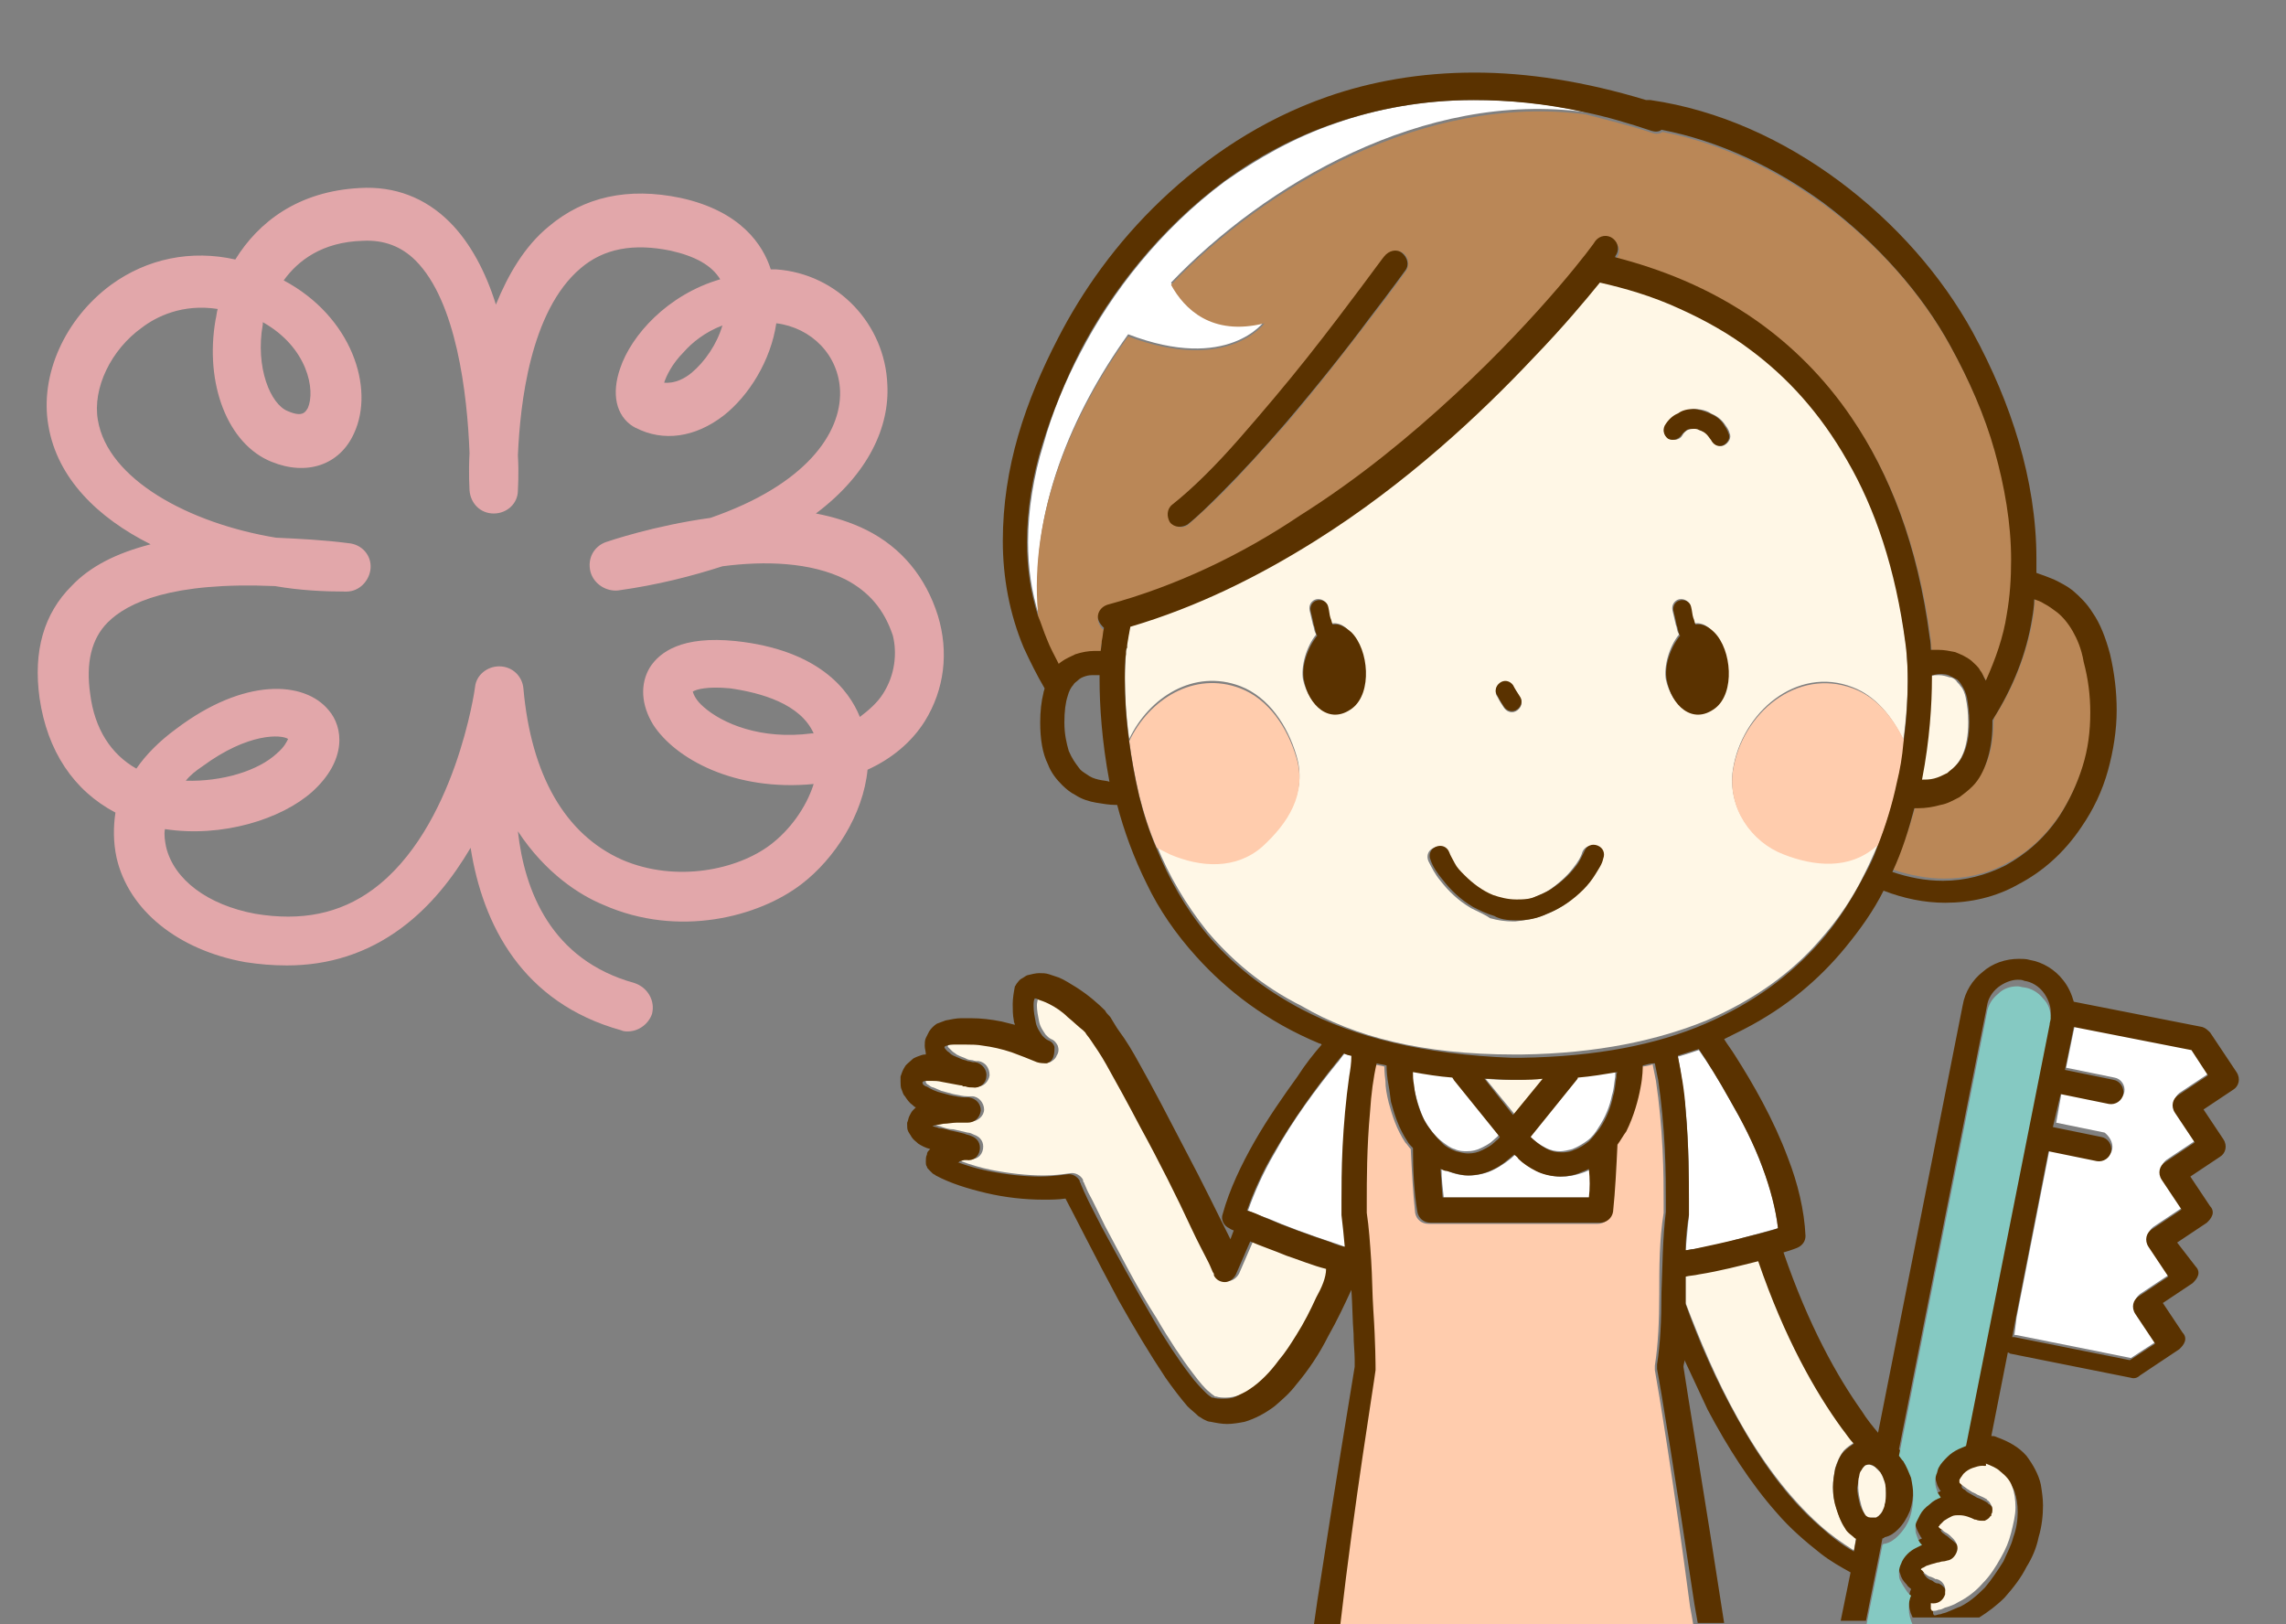<?xml version="1.0" encoding="utf-8"?>
<!-- Generator: Adobe Illustrator 28.3.0, SVG Export Plug-In . SVG Version: 6.00 Build 0)  -->
<svg version="1.2" baseProfile="tiny" id="レイヤー_1"
	 xmlns="http://www.w3.org/2000/svg" xmlns:xlink="http://www.w3.org/1999/xlink" x="0px" y="0px" viewBox="0 0 207.9 147.7"
	 overflow="visible" xml:space="preserve">
<rect x="0" y="0" width="207.9" height="147.7" fill="#808080" stroke="none"/>
<polygon fill="#5A3200" points="80.2,78.3 80.2,78.3 80.2,78.3 "/>
<g>
	<path fill="#E2A7AA" d="M85.3,56c-1.1-3.5-3.3-6.2-6.5-7.8c-1.4-0.7-3-1.2-4.6-1.5c4.8-3.6,6.7-7.9,6.5-11.7
		c-0.2-5.5-4.5-10.1-10.1-10.5c-0.2,0-0.3,0-0.5,0c-0.7-2.2-2.7-5.3-8.2-6.5c-4.8-1-8.8-0.1-12,2.6c-2.2,1.8-3.7,4.4-4.8,7.1
		c-0.9-2.9-2.3-5.6-4.2-7.5c-2.2-2.2-5-3.3-8.2-3.1c-5.6,0.3-9.2,3.1-11.3,6.5c-4-0.9-8-0.1-11.3,2.3c-4.2,3.1-6.5,8.2-5.7,12.8
		c0.8,4.8,4.5,8.4,9.3,10.8c-3.1,0.8-5.5,2-7.2,3.8C4,55.8,3,59.2,3.6,63.5c0.7,4.8,3.1,8.4,6.9,10.4c-0.2,1.3-0.2,2.7,0.1,4.1
		c1.1,4.8,5.6,8.4,11.7,9.5c1.3,0.2,2.5,0.3,3.8,0.3c3.8,0,7.3-1.1,10.4-3.4c2.7-2,4.7-4.6,6.3-7.3c1.1,7,4.7,14.1,13.7,16.6
		c0.2,0.1,0.4,0.1,0.6,0.1c1,0,1.9-0.7,2.2-1.6c0.3-1.2-0.4-2.4-1.6-2.8c-7.6-2.1-10-8.4-10.6-13.8c2.5,3.8,5.6,5.8,7.8,6.7
		c6.8,3,14.1,1.1,18-1.9c3-2.3,5.6-6.3,6-10.4c2.2-1,4-2.5,5.2-4.4C85.9,62.7,86.3,59.3,85.3,56z M23.9,29.5c0-0.1,0-0.1,0-0.2
		c4.1,2.3,4.8,6.2,4.1,7.8c-0.2,0.3-0.4,0.9-1.8,0.3C24.6,36.8,23.2,33.4,23.9,29.5z M80.3,63.1c-0.5,0.8-1.3,1.5-2.1,2.1
		c-1-2.5-3.8-6.1-11.3-6.9c-4.9-0.5-6.9,1-7.8,2.4c-0.9,1.5-0.8,3.4,0.3,5.2c2,3.1,7.4,6.1,14.6,5.4c-0.7,2.2-2.2,4.2-3.9,5.5
		c-3,2.3-8.6,3.5-13.5,1.4c-5.2-2.3-8.3-7.7-9-15.6c-0.1-1.1-1-2-2.2-2c0,0,0,0,0,0c-1.1,0-2.1,0.8-2.2,1.9c0,0.1-1.8,12.9-9.3,18.4
		c-3,2.2-6.5,2.9-10.7,2.2c-4.3-0.8-7.4-3.1-8.1-6.1c-0.1-0.5-0.2-1.1-0.1-1.6c5.2,0.8,10.6-0.9,13.4-3.4c3.2-2.9,2.8-5.9,1.5-7.4
		c-2.2-2.7-7.7-3-13.9,1.7c-1.5,1.1-2.7,2.3-3.6,3.6c-2.3-1.3-3.8-3.6-4.2-6.8c-0.4-2.8,0.1-5,1.6-6.5c1.8-1.8,5.8-3.7,15.2-3.3
		c2.3,0.4,4.5,0.5,6.5,0.5c1.2,0,2.1-1,2.2-2.1c0.1-1.2-0.8-2.2-2-2.3c-2.3-0.3-4.5-0.4-6.6-0.5c-7.9-1.3-15.3-5.3-16.2-10.7
		c-0.5-2.9,1.2-6.4,4-8.4c1.3-1,3.7-2.2,6.9-1.7c-0.1,0.3-0.1,0.6-0.2,1c-1,5.8,1.1,11.3,5.1,12.9c3.2,1.3,6.2,0.3,7.5-2.6
		c1.9-4.1-0.2-10.6-6.4-13.9c1.3-1.8,3.5-3.5,7.2-3.6c1.9-0.1,3.5,0.5,4.8,1.8c3.7,3.7,4.7,12.1,4.9,17.5c-0.1,1.9,0,3.2,0,3.4
		c0.1,1.2,1,2.1,2.2,2.1c0,0,0,0,0,0c1.2,0,2.2-0.9,2.2-2.1c0-0.2,0.1-1.4,0-3.2c0.2-4.6,1.1-13.1,5.7-17c2.1-1.8,4.8-2.3,8.2-1.6
		c2.2,0.5,3.7,1.3,4.5,2.6c-4.8,1.4-8.1,5.1-9.1,8.1c-0.8,2.3-0.4,4.3,1.2,5.3c0.1,0,0.1,0.1,0.2,0.1c2.5,1.3,5.4,0.9,8-1.1
		c2.3-1.8,4.3-5,4.8-8.4c3.2,0.4,5.7,2.9,5.8,6.2c0.1,3.8-3.1,8.5-11.8,11.5c-5.1,0.7-9.2,2.1-9.5,2.2c-1.1,0.4-1.7,1.5-1.4,2.7
		c0.3,1.1,1.4,1.8,2.5,1.7c3.6-0.5,6.7-1.3,9.5-2.2c3.8-0.5,8-0.4,11.2,1.2c2.1,1.1,3.5,2.7,4.3,5.1C81.6,59.4,81.4,61.4,80.3,63.1z
		 M74,66.7c-0.1,0-0.1,0-0.2,0c-4.6,0.6-8.1-0.9-9.8-2.4c-0.7-0.6-0.9-1.1-1-1.4c0.3-0.2,1.3-0.5,3.4-0.3C69.2,63,72.8,64,74,66.7z
		 M16.9,71c0.4-0.5,0.9-0.9,1.5-1.3c4.2-3.1,7.2-2.9,7.8-2.5c-0.1,0.2-0.3,0.7-1,1.3C23.5,70.1,20.2,71.1,16.9,71z M65.7,29.6
		c-0.5,1.7-1.6,3.3-2.8,4.3c-0.6,0.5-1.5,1-2.5,0.9c0.2-0.6,0.7-1.7,1.8-2.8C62.9,31.2,64.1,30.2,65.7,29.6z"/>
</g>
<path fill="none" d="M165.4,141.5c-1.4-1.1-2.8-2.3-4-3.7c-2.5-2.8-4.6-6-6.3-9.4c-0.8-1.5-1.5-3-2.1-4.5c0,0.2-0.1,0.4-0.1,0.6
	c0.4,2.1,2,12.2,3.7,23.3h10.7l0.9-4.4C167.2,142.8,166.3,142.2,165.4,141.5z"/>
<path fill="none" d="M183,121.4c0,0,0.1,0,0.1,0l0.2-1.6L183,121.4z"/>
<path fill="none" d="M100.1,61.4c-0.2,0-0.3,0-0.5,0c-0.3,0-0.6,0-0.8,0.1c-0.3,0.1-0.5,0.2-0.7,0.4c-0.1,0.1-0.3,0.3-0.4,0.4
	c-0.2,0.2-0.3,0.6-0.5,1c-0.2,0.6-0.3,1.4-0.3,2.4c0,1.1,0.1,1.9,0.4,2.6c0.2,0.7,0.5,1.1,0.9,1.5c0.2,0.2,0.5,0.4,0.7,0.6
	c0.3,0.2,0.7,0.4,1.1,0.5c0.4,0.1,0.8,0.2,1.1,0.2c-0.8-3.7-0.9-6.9-0.9-9.3C100.1,61.7,100.1,61.5,100.1,61.4z"/>
<polygon fill="none" points="102.5,58.5 102.5,58.5 102.5,58.5 "/>
<path fill="#FFF7E6" d="M154.5,115.8c-0.4,0.1-0.8,0.1-1.2,0.2c0,0.6,0,1.2,0,1.7c0,0.3,0,0.5,0,0.8c1.3,3.4,2.8,7,4.7,10.4
	c2.1,3.8,4.6,7.2,7.5,9.8c1,0.9,2,1.6,3.1,2.3l0.2-1.1c0,0-0.1,0-0.1-0.1c-0.3-0.2-0.7-0.5-0.9-0.9c-0.4-0.5-0.6-1.1-0.8-1.8
	c-0.2-0.6-0.3-1.3-0.3-1.9c0-0.6,0.1-1.1,0.2-1.7c0.2-0.6,0.4-1.1,0.8-1.6c0.3-0.3,0.6-0.5,0.9-0.7c-0.4-0.4-0.7-0.9-1.1-1.4
	c-2.4-3.3-5.2-8.2-7.6-15.3C158.4,115,156.4,115.5,154.5,115.8z"/>
<path fill="#FFFFFF" d="M142,107c-0.8,0-1.6-0.2-2.2-0.5c-0.6-0.3-1.2-0.7-1.6-1.1c-0.1-0.1-0.3-0.3-0.4-0.4c-0.5,0.5-1.2,1-2,1.4
	c-0.6,0.3-1.4,0.5-2.2,0.5c-0.6,0-1.3-0.1-1.9-0.4c-0.2-0.1-0.4-0.2-0.6-0.2c0,0.9,0.1,1.7,0.2,2.6h13.3c0.1-0.8,0.1-1.7,0.2-2.6
	c-0.2,0.1-0.5,0.2-0.7,0.3C143.3,106.9,142.6,107,142,107z"/>
<path fill="#FFF7E6" d="M114,112.8l-1.3,3c-0.2,0.4-0.6,0.7-1,0.7c-0.4,0-0.8-0.2-1-0.6c0,0,0,0,0-0.1c0-0.1-0.1-0.1-0.1-0.2
	c-0.1-0.2-0.2-0.5-0.4-0.9c-0.4-0.8-0.9-1.9-1.6-3.2c-1.3-2.6-3-5.9-4.6-9.1c-1.1-2.1-2.2-4.1-3.1-5.7c-0.5-0.9-1-1.7-1.4-2.2
	c-0.2-0.3-0.4-0.5-0.5-0.7c-0.1-0.1-0.1-0.1-0.2-0.2c-0.4-0.3-0.8-0.8-1.4-1.2c-0.5-0.4-1.2-0.9-1.7-1.2c-0.4-0.2-0.7-0.3-1-0.4
	c-0.1,0-0.3-0.1-0.3-0.1c0,0,0,0,0,0c0,0.2-0.1,0.5-0.1,0.7c0,0.5,0.1,1,0.2,1.5c0.1,0.5,0.4,0.9,0.6,1.2c0.2,0.2,0.3,0.3,0.5,0.4
	c0.3,0.1,0.5,0.4,0.6,0.6c0.1,0.3,0.1,0.6-0.1,0.9c-0.1,0.3-0.4,0.5-0.6,0.6c-0.3,0.1-0.6,0.1-0.9-0.1c-0.6-0.3-1.4-0.6-2.3-0.9
	c-0.8-0.3-1.7-0.5-2.6-0.6c-0.6-0.1-1.1-0.1-1.5-0.1c-0.1,0-0.1,0-0.2,0c-0.3,0-0.6,0-0.9,0c-0.3,0-0.5,0.1-0.7,0.1
	c-0.1,0-0.2,0.1-0.2,0.1c0,0,0,0,0,0c0,0,0,0,0,0c0,0,0,0,0,0.1c0.1,0.1,0.2,0.2,0.4,0.4c0.1,0.1,0.3,0.2,0.4,0.3
	c0.2,0.1,0.4,0.2,0.7,0.3c0.2,0.1,0.4,0.2,0.6,0.2c0.2,0,0.3,0.1,0.5,0.1c0.1,0,0.2,0,0.2,0c0.6,0.1,1,0.6,1,1.3
	c-0.1,0.6-0.6,1.1-1.2,1c0,0,0,0,0,0v0c0,0,0,0,0,0c-0.2,0-0.5-0.1-0.7-0.1c-0.1,0-0.1,0-0.2,0c-0.1,0-0.2,0-0.3-0.1
	c-0.5-0.1-1-0.2-1.6-0.3c-0.4-0.1-0.7-0.1-1-0.1c-0.2,0-0.4,0-0.5,0c-0.1,0-0.2,0.1-0.3,0.1c0,0,0,0,0,0c0,0,0,0,0,0c0,0,0,0,0,0
	c0,0,0,0,0,0c0,0,0,0,0,0.1c0,0.1,0.1,0.2,0.3,0.3c0.1,0.1,0.3,0.2,0.4,0.2c0.2,0.1,0.5,0.2,0.7,0.3c0.4,0.1,0.7,0.2,1.1,0.3
	c0.5,0.1,0.9,0.2,1.3,0.2c0.1,0,0.2,0,0.3,0c0,0,0.1,0,0.1,0c0.6,0,1.1,0.6,1.1,1.2c0,0.6-0.6,1.1-1.2,1.1c0,0,0,0,0,0
	c-0.3,0-0.6,0-1,0c-0.4,0-0.8,0-1.2,0.1c-0.4,0-0.7,0.1-1,0.2c0,0,0,0,0,0c0.2,0.1,0.4,0.1,0.6,0.2c0.3,0.1,0.6,0.2,1,0.2
	c0.4,0.1,0.9,0.2,1.3,0.3c0.2,0,0.4,0.1,0.6,0.2c0.6,0.2,0.9,0.7,0.8,1.3c-0.1,0.6-0.6,1-1.2,0.9v0l0,0l0,0c0,0-0.1,0-0.2,0
	c-0.1,0-0.2,0-0.4,0.1c-0.1,0-0.1,0-0.2,0.1c0.8,0.3,1.8,0.6,2.8,0.8c1.5,0.3,3.2,0.5,4.7,0.5c0.9,0,1.7-0.1,2.4-0.2
	c0.5-0.1,1,0.2,1.2,0.6c0,0,0,0,0,0c0,0,0,0,0,0.1c0,0.1,0.1,0.1,0.1,0.2c0.1,0.2,0.2,0.5,0.4,0.9c0.4,0.7,0.9,1.8,1.5,3
	c1.3,2.4,2.9,5.6,4.7,8.4c1.1,1.9,2.3,3.7,3.3,5c0.6,0.8,1.1,1.4,1.5,1.7c0.2,0.2,0.4,0.3,0.5,0.4c0.1,0,0.1,0,0.1,0
	c0.3,0.1,0.6,0.1,0.9,0.1c0.4,0,0.8-0.1,1.2-0.2c0.4-0.2,0.8-0.4,1.3-0.7c0.9-0.6,1.7-1.5,2.6-2.6c0.5-0.7,1.1-1.5,1.6-2.3
	c0.7-1.1,1.3-2.3,1.8-3.4c0.4-0.9,0.8-1.8,1.2-2.7c-1.2-0.4-2.5-0.8-3.6-1.2C116.1,113.7,114.9,113.2,114,112.8z"/>
<path fill="#FFFFFF" d="M152.6,96.1C152.6,96.1,152.6,96.1,152.6,96.1c0.3,1.5,0.5,3.2,0.7,4.8c0.3,3.3,0.3,6.6,0.3,8.3
	c0,0.7,0,1.2,0,1.2c0,0,0,0.1,0,0.1c-0.1,1-0.2,2.1-0.3,3.2c0.2,0,0.5-0.1,0.7-0.1c1.3-0.2,2.7-0.5,4-0.9c1.6-0.4,2.9-0.8,3.7-1
	c-0.2-1.8-0.7-3.7-1.4-5.5c-0.8-2.2-1.9-4.3-3-6.2c-1-1.8-2-3.4-2.8-4.5C153.9,95.7,153.3,95.9,152.6,96.1z"/>
<path fill="#FFFFFF" d="M122.3,95.8c-0.3,0.3-0.5,0.7-0.8,1c-1.7,2.1-3.9,5-5.6,8.1c-1,1.7-1.8,3.5-2.4,5.2c0.5,0.2,1.1,0.5,1.8,0.7
	c1.6,0.7,3.8,1.5,5.9,2.2c0.4,0.1,0.8,0.3,1.2,0.4c-0.1-1-0.2-2-0.3-2.9c0,0,0-0.1,0-0.1c0,0,0-0.4,0-1.2c0-1.1,0-2.9,0.1-4.9
	c0.1-2,0.3-4.3,0.6-6.4c0.1-0.6,0.2-1.2,0.3-1.8C122.8,96,122.5,95.9,122.3,95.8z"/>
<path fill="#FFCCAD" d="M150.5,124.6c0-0.1,0-0.3,0-0.4c0.3-1.9,0.4-4.1,0.4-6.5c0-2.4,0-4.9,0.4-7.4c0,0,0,0,0,0c0,0,0-0.1,0-0.2
	c0-0.2,0-0.5,0-0.8c0-1.1,0-2.8-0.1-4.8c-0.1-2-0.3-4.2-0.6-6.2c-0.1-0.5-0.2-1-0.3-1.5c-0.3,0.1-0.7,0.2-1.1,0.2c0,0.2,0,1-0.2,2
	c-0.2,1.1-0.5,2.6-1.3,4c-0.2,0.4-0.5,0.8-0.8,1.2c0,2.1-0.1,4.2-0.4,6.1c-0.1,0.6-0.6,1-1.2,1h-15.4c-0.6,0-1.1-0.4-1.2-1
	c-0.2-1.8-0.3-3.8-0.4-5.8c-0.2-0.2-0.3-0.4-0.5-0.6c-0.8-1.2-1.2-2.5-1.5-3.6c-0.2-0.8-0.3-1.4-0.3-2c-0.1-0.7-0.1-1.2-0.1-1.3l0,0
	c0,0,0,0,0,0c-0.3-0.1-0.6-0.1-0.9-0.2c-0.3,1.3-0.5,2.9-0.6,4.4c-0.3,3.2-0.3,6.4-0.3,8.1c0,0.6,0,0.9,0,1.1
	c0.2,1.3,0.3,2.7,0.4,4.3c0.1,1.6,0.2,3.2,0.2,4.6c0.1,2.9,0.2,5.2,0.2,5.2c0,0.1,0,0.1,0,0.2c-0.3,1.6-2,11.7-3.7,23.1h32.8
	c-0.1-0.6-0.2-1.2-0.3-1.7C152.3,135.4,150.8,126.2,150.5,124.6z"/>
<path fill="#BA8757" d="M181.3,65.7c0,1.3-0.2,2.4-0.5,3.3c-0.3,0.9-0.8,1.7-1.3,2.3c-0.4,0.4-0.8,0.7-1.2,1
	c-0.6,0.3-1.1,0.6-1.7,0.7c-0.7,0.2-1.4,0.3-2,0.3c-0.1,0-0.3,0-0.4,0c-0.5,1.9-1.2,3.8-2,5.8c1.5,0.5,3.1,0.8,4.6,0.8
	c1.9,0,3.9-0.4,5.7-1.4c1.8-0.9,3.5-2.4,4.9-4.5c0.9-1.4,1.6-2.9,2.1-4.5c0.5-1.6,0.7-3.2,0.7-4.9c0-1.5-0.2-3.1-0.6-4.6
	c-0.3-1.1-0.6-2-1-2.8c-0.4-0.7-0.9-1.3-1.4-1.7c-0.4-0.3-0.7-0.5-1.2-0.8c-0.3-0.1-0.6-0.3-0.9-0.4c-0.1,0.6-0.1,1.2-0.2,1.8
	c-0.5,3.1-1.7,6.3-3.5,9.1C181.3,65.5,181.3,65.6,181.3,65.7z"/>
<path fill="#FFF7E6" d="M140.4,98.1c-0.7,0-1.3,0-2,0.1c0,0-0.1,0-0.1,0c-0.1,0-0.2,0-0.4,0c-0.1,0-0.2,0-0.3,0c0,0-0.1,0-0.1,0
	c-0.8,0-1.6,0-2.4-0.1l2.7,3.3L140.4,98.1z"/>
<path fill="#FFFFFF" d="M132.3,104.5c0.4,0.2,0.8,0.2,1.1,0.2c0.5,0,0.9-0.1,1.3-0.3c0.4-0.2,0.8-0.4,1.1-0.7
	c0.2-0.2,0.4-0.3,0.5-0.5l-4.2-5.2c0-0.1-0.1-0.1-0.1-0.2c-1.2-0.1-2.4-0.3-3.6-0.5c0,0.3,0.1,0.7,0.1,1.2c0.2,1,0.5,2.2,1,3.3
	c0.4,0.7,0.9,1.4,1.5,1.9C131.5,104.1,131.9,104.4,132.3,104.5z"/>
<path fill="#FFFFFF" d="M143.3,98.1l-4.2,5.2c0,0,0,0,0,0c0.4,0.4,0.9,0.8,1.5,1.1c0.4,0.2,0.8,0.3,1.3,0.3c0.3,0,0.7-0.1,1.1-0.2
	c0.5-0.2,1-0.5,1.4-0.8c0.4-0.3,0.7-0.7,1-1.2c0.6-0.9,1-1.9,1.2-2.9c0.2-0.6,0.2-1.2,0.3-1.7c0-0.2,0-0.4,0-0.6
	c-1.1,0.2-2.3,0.4-3.6,0.5C143.4,98,143.4,98,143.3,98.1z"/>
<path fill="#FFFFFF" d="M102.6,30.4c9.1,3.5,12.4-1.2,12.4-1.2c-4.9,1.2-7.3-1.3-8.5-3.5c8.5-8.9,23-17.5,37.7-15.5
	c-3.6-0.8-6.9-1.1-10.1-1.1c-4.7,0-8.9,0.8-12.6,2.1c-3.8,1.3-7.1,3.2-10.1,5.3c-5.9,4.4-10.3,10.1-13.1,15.5
	c-1.4,2.6-2.6,5.5-3.4,8.4c-0.9,2.9-1.4,6-1.4,8.9c0,2.3,0.3,4.5,1,6.7c0-0.1,0-0.3,0-0.4C93.6,46.6,97.5,37.5,102.6,30.4z"/>
<path fill="#BA8757" d="M132.4,36.1c8-7.4,12.7-13.9,12.8-14l0,0v0c0.4-0.5,1.1-0.6,1.6-0.2c0.5,0.4,0.6,1.1,0.2,1.6c0,0,0,0,0,0.1
	c3.9,0.9,8.5,2.7,12.9,5.8c3.1,2.2,6,5,8.6,8.8c3.4,5,6,11.5,7.1,20l0,0c0,0,0,0.4,0.1,1.1c0.2,0,0.5,0,0.7,0c0.5,0,1,0.1,1.5,0.2
	c0.5,0.1,1,0.4,1.5,0.8c0.3,0.2,0.6,0.5,0.8,0.9c0.2,0.3,0.4,0.6,0.5,0.9c1-2,1.6-4,1.9-6c0.3-1.7,0.4-3.4,0.4-5
	c0-3.4-0.5-6.7-1.5-9.9c-0.9-3.2-2.3-6.4-4-9.5c-2.6-4.8-6.6-9.4-11.5-13c-4.5-3.3-9.6-5.7-14.8-6.7c-0.3,0.2-0.6,0.2-0.9,0.1
	c-2.1-0.7-4.2-1.2-6.1-1.7c-14.7-1.9-29.2,6.6-37.7,15.5c1.2,2.2,3.7,4.7,8.5,3.5c0,0-3.3,4.6-12.4,1.2c-5.2,7.2-9,16.2-8.2,25.2
	c0,0.1,0,0.3,0,0.4c0.2,0.7,0.5,1.4,0.8,2.1c0.3,0.8,0.7,1.6,1.1,2.3c0.1-0.1,0.2-0.1,0.2-0.2c0.4-0.3,0.8-0.6,1.3-0.7
	c0.6-0.2,1.2-0.3,1.7-0.3c0.2,0,0.4,0,0.6,0c0-0.6,0.1-0.9,0.1-0.9l0,0c0.1-0.4,0.1-0.8,0.2-1.2c-0.2-0.1-0.4-0.4-0.5-0.7
	c-0.2-0.6,0.2-1.2,0.8-1.4c6.3-1.7,12.2-4.5,17.6-7.9C123.7,43.7,128.4,39.8,132.4,36.1z M111.2,44.8c-1.1,1.1-2.1,2-3.1,2.9
	c-0.5,0.4-1.2,0.3-1.6-0.2c-0.4-0.5-0.3-1.2,0.2-1.6c1.8-1.5,3.9-3.6,6.1-6c2.1-2.4,4.3-5,6.2-7.4c3.9-4.8,6.9-9,7-9.2l0,0v0
	c0.4-0.5,1.1-0.6,1.6-0.3c0.5,0.4,0.6,1.1,0.3,1.6c0,0-1.3,1.8-3.3,4.4c-2,2.6-4.7,6.1-7.6,9.5C115,40.7,113.1,42.9,111.2,44.8z"/>
<path fill="#FFF7E6" d="M175.8,70.9c0.4-0.1,0.8-0.2,1.2-0.5c0.3-0.1,0.5-0.3,0.7-0.6c0.3-0.3,0.6-0.7,0.8-1.2
	c0.3-0.7,0.5-1.7,0.5-2.9c0-0.9-0.1-1.6-0.2-2.1c-0.1-0.6-0.3-1-0.5-1.2c-0.1-0.2-0.3-0.3-0.4-0.5c-0.2-0.2-0.4-0.3-0.6-0.3
	c-0.3-0.1-0.6-0.2-1-0.2c-0.2,0-0.5,0-0.7,0.1c0,0.1,0,0.2,0,0.4c0,2.3-0.2,5.6-0.9,9.2C175.1,71,175.5,71,175.8,70.9z"/>
<path fill="#FFF7E6" d="M137.7,95.9c0.1,0,0.2,0,0.3,0h0c0.1,0,0.2,0,0.3,0c0,0,0.1,0,0.1,0c6.9-0.1,12.4-1.3,16.8-3.1
	c4.4-1.9,7.8-4.4,10.3-7.3c1.7-1.9,3.1-4,4.1-6.1c0.4-0.8,0.8-1.7,1.2-2.6c-0.1,0-0.1,0.1-0.2,0.1c-2.4,2.1-5.6,1.8-8.4,0.7
	c-2.9-1.1-5.1-4.2-4.6-7.6c0.8-5.2,5.8-9.5,10.9-7.5c2.1,0.8,3.6,2.7,4.6,4.8c0.3-2.2,0.4-4.1,0.4-5.6c0-2.1-0.2-3.4-0.2-3.4
	c-0.9-6.9-2.8-12.4-5.3-16.7c-2.5-4.3-5.5-7.6-8.7-10c-2.1-1.6-4.3-2.8-6.5-3.8c-2.6-1.2-5.1-1.9-7.3-2.4c-1.3,1.6-3.3,4-6,6.8
	c-4.8,5.1-11.6,11.4-19.9,16.7c-5.1,3.2-10.8,6-16.8,7.8c-0.1,0.6-0.2,1.1-0.3,1.7l0,0c0,0,0,0,0,0c0,0,0,0.1,0,0.2
	c0,0.1,0,0.4-0.1,0.6c0,0.6-0.1,1.4-0.1,2.4c0,1.5,0.1,3.5,0.4,5.6c1.8-3.8,5.9-6.4,10.1-4.8c2.6,1,4.3,3.6,5.1,6.3
	c1,3.3-0.8,6-3.1,8.1c-2.4,2.1-5.6,1.8-8.4,0.7c-0.4-0.2-0.8-0.4-1.2-0.6c1.1,2.7,2.6,5.3,4.6,7.8c2.2,2.6,5,5,8.6,6.8
	C123.2,94.3,129.4,95.9,137.7,95.9C137.6,95.9,137.7,95.9,137.7,95.9z M155.9,64.3c-2,1.6-3.9-0.3-4.4-2.5c-0.2-1.2,0.3-3,1.2-4.1
	c0-0.1-0.1-0.1-0.1-0.2c-0.1-0.2-0.1-0.5-0.2-0.7c-0.1-0.4-0.2-0.9-0.3-1.3c-0.1-0.5,0.2-0.9,0.6-1c0.5-0.1,0.9,0.2,1,0.6
	c0.1,0.4,0.1,0.7,0.2,1c0,0.2,0.1,0.4,0.2,0.6c0.5-0.1,1.1,0.1,1.6,0.7C157.4,59,157.7,62.9,155.9,64.3z M151.5,38.7
	c0.3-0.5,0.7-0.9,1.2-1.1c0.5-0.2,0.9-0.4,1.4-0.4c0.5,0,1.1,0.1,1.5,0.4c0.5,0.2,0.9,0.5,1.2,0.9c0.2,0.3,0.4,0.5,0.5,0.9
	c0.2,0.4-0.1,0.9-0.5,1.1c-0.4,0.2-0.9-0.1-1.1-0.5c0-0.1-0.2-0.3-0.4-0.5c-0.2-0.2-0.5-0.3-0.7-0.4c-0.2-0.1-0.4-0.1-0.5-0.1
	c-0.2,0-0.4,0-0.6,0.1c-0.2,0.1-0.4,0.3-0.5,0.5c-0.2,0.4-0.8,0.5-1.2,0.3C151.3,39.6,151.2,39.1,151.5,38.7z M136.4,62.2
	c0.4-0.3,0.9-0.2,1.2,0.2c0.2,0.3,0.4,0.6,0.6,1c0.3,0.4,0.2,0.9-0.2,1.2c-0.4,0.3-0.9,0.2-1.2-0.2c-0.2-0.3-0.4-0.6-0.6-1
	C135.9,63,136,62.5,136.4,62.2z M122.9,64.3c-2,1.6-3.9-0.3-4.4-2.5c-0.2-1.2,0.3-3,1.2-4.1c0-0.1-0.1-0.1-0.1-0.2
	c-0.1-0.2-0.1-0.5-0.2-0.7c-0.1-0.4-0.2-0.9-0.3-1.3c-0.1-0.5,0.2-0.9,0.6-1c0.5-0.1,0.9,0.2,1,0.6c0.1,0.4,0.1,0.7,0.2,1
	c0,0.2,0.1,0.4,0.2,0.6c0.5-0.1,1.1,0.1,1.6,0.7C124.3,59,124.7,62.9,122.9,64.3z M133.8,82.6c-1.2-0.7-2.1-1.6-2.8-2.5
	c-0.5-0.6-0.8-1.2-1.1-1.8c-0.2-0.5,0-1,0.5-1.2c0.5-0.2,1,0,1.2,0.5c0.1,0.3,0.3,0.7,0.5,1c0.2,0.4,0.5,0.8,0.9,1.1
	c0.7,0.7,1.6,1.4,2.6,1.8c0.7,0.3,1.4,0.4,2.1,0.4c0.6,0,1.1-0.1,1.6-0.2c0.5-0.2,1-0.4,1.5-0.7c0.9-0.6,1.7-1.3,2.3-2.1
	c0.4-0.5,0.7-1,0.8-1.4c0.2-0.5,0.7-0.7,1.2-0.5c0.5,0.2,0.7,0.7,0.5,1.2c-0.2,0.4-0.4,0.9-0.7,1.4c-0.3,0.5-0.7,0.9-1.1,1.4
	c-0.9,0.9-2,1.7-3.3,2.2c-0.8,0.3-1.7,0.5-2.7,0.6c0,0,0,0-0.1,0h-0.1c0,0,0,0,0,0c-0.7,0-1.4-0.1-2.1-0.3
	C135.1,83.2,134.4,82.9,133.8,82.6z"/>
<path fill="#5A3200" d="M136.8,64.3c0.3,0.4,0.8,0.5,1.2,0.2c0.4-0.3,0.5-0.8,0.2-1.2c-0.2-0.3-0.4-0.6-0.6-1
	c-0.3-0.4-0.8-0.5-1.2-0.2c-0.4,0.3-0.5,0.8-0.2,1.2C136.4,63.7,136.6,64,136.8,64.3z"/>
<path fill="#5A3200" d="M151.7,39.9c0.4,0.2,0.9,0.1,1.2-0.3c0.2-0.3,0.4-0.4,0.5-0.5c0.2-0.1,0.4-0.1,0.6-0.1c0.2,0,0.4,0,0.5,0.1
	c0.3,0.1,0.5,0.2,0.7,0.4c0.2,0.2,0.3,0.4,0.4,0.5c0.2,0.4,0.6,0.7,1.1,0.5c0.4-0.2,0.7-0.6,0.5-1.1c-0.1-0.3-0.3-0.6-0.5-0.9
	c-0.3-0.4-0.7-0.7-1.2-0.9c-0.5-0.2-1-0.4-1.5-0.4c-0.5,0-1,0.1-1.4,0.4c-0.5,0.2-0.9,0.6-1.2,1.1C151.2,39.1,151.3,39.6,151.7,39.9
	z"/>
<path fill="#FFCCAD" d="M114.8,77c2.3-2.1,4.1-4.8,3.1-8.1c-0.8-2.7-2.5-5.3-5.1-6.3c-4.2-1.6-8.3,1-10.1,4.8
	c0.2,1.5,0.5,3.2,0.9,4.9c0.4,1.6,0.9,3.2,1.6,4.8c0.4,0.2,0.8,0.4,1.2,0.6C109.2,78.9,112.4,79.1,114.8,77z"/>
<path fill="#FFCCAD" d="M168.5,62.6c-5.1-1.9-10.1,2.3-10.9,7.5c-0.5,3.4,1.7,6.5,4.6,7.6c2.8,1.1,6,1.4,8.4-0.7
	c0.1,0,0.1-0.1,0.2-0.1c0.8-2,1.4-4,1.8-5.9c0.3-1.3,0.5-2.5,0.6-3.6C172.2,65.3,170.7,63.4,168.5,62.6z"/>
<path fill="#5A3200" d="M154.2,56.8c-0.1-0.2-0.1-0.4-0.2-0.6c-0.1-0.3-0.1-0.6-0.2-1c-0.1-0.5-0.6-0.7-1-0.6
	c-0.5,0.1-0.7,0.6-0.6,1c0.1,0.4,0.2,0.8,0.3,1.3c0.1,0.2,0.1,0.5,0.2,0.7c0,0.1,0,0.1,0.1,0.2c-0.9,1.1-1.5,2.9-1.2,4.1
	c0.4,2.2,2.3,4.1,4.4,2.5c1.8-1.4,1.5-5.3-0.1-6.9C155.3,56.9,154.7,56.7,154.2,56.8z"/>
<path fill="#5A3200" d="M121.2,56.8c-0.1-0.2-0.1-0.4-0.2-0.6c-0.1-0.3-0.1-0.6-0.2-1c-0.1-0.5-0.6-0.7-1-0.6
	c-0.5,0.1-0.7,0.6-0.6,1c0.1,0.4,0.2,0.8,0.3,1.3c0.1,0.2,0.1,0.5,0.2,0.7c0,0.1,0,0.1,0.1,0.2c-0.9,1.1-1.5,2.9-1.2,4.1
	c0.4,2.2,2.3,4.1,4.4,2.5c1.8-1.4,1.5-5.3-0.1-6.9C122.2,56.9,121.7,56.7,121.2,56.8z"/>
<path fill="#5A3200" d="M137.9,83.7L137.9,83.7c0.1,0,0.1,0,0.1,0c1,0,1.9-0.2,2.7-0.6c1.3-0.5,2.4-1.3,3.3-2.2
	c0.4-0.4,0.8-0.9,1.1-1.4c0.3-0.5,0.6-0.9,0.7-1.4c0.2-0.5,0-1-0.5-1.2c-0.5-0.2-1,0-1.2,0.5c-0.2,0.4-0.4,0.9-0.8,1.4
	c-0.6,0.8-1.4,1.5-2.3,2.1c-0.5,0.3-1,0.5-1.5,0.7c-0.5,0.2-1.1,0.2-1.6,0.2c-0.8,0-1.5-0.2-2.1-0.4c-1-0.4-1.9-1.1-2.6-1.8
	c-0.4-0.4-0.7-0.7-0.9-1.1c-0.2-0.4-0.4-0.7-0.5-1c-0.2-0.5-0.7-0.7-1.2-0.5c-0.5,0.2-0.7,0.7-0.5,1.2c0.2,0.6,0.6,1.2,1.1,1.8
	c0.7,0.9,1.6,1.8,2.8,2.5c0.6,0.3,1.2,0.6,1.9,0.8C136.4,83.6,137.1,83.7,137.9,83.7C137.8,83.7,137.8,83.7,137.9,83.7z"/>
<path fill="#5A3200" d="M127.8,24.6c0.4-0.5,0.2-1.2-0.3-1.6c-0.5-0.4-1.2-0.2-1.6,0.3v0l0,0c-0.2,0.2-3.2,4.4-7,9.2
	c-1.9,2.4-4.1,5-6.2,7.4c-2.1,2.4-4.2,4.5-6.1,6c-0.5,0.4-0.5,1.1-0.2,1.6c0.4,0.5,1.1,0.5,1.6,0.2c1-0.8,2-1.8,3.1-2.9
	c1.9-1.9,3.9-4.1,5.8-6.3c2.9-3.4,5.6-6.8,7.6-9.5C126.5,26.4,127.8,24.6,127.8,24.6z"/>
<path fill="#FFFFFF" d="M192.1,104.5c-0.1,0.6-0.7,1-1.3,0.9l-4.4-0.9l-3,15.3l-0.2,1.6c0,0,0.1,0,0.1,0l10.5,2.1l2.3-1.5l-1.8-2.7
	c-0.3-0.5-0.2-1.2,0.3-1.6l2.7-1.8l-1.8-2.7c-0.3-0.5-0.2-1.2,0.3-1.6l2.7-1.8l-1.8-2.7c-0.3-0.5-0.2-1.2,0.3-1.6l2.7-1.8l-1.8-2.7
	c-0.3-0.5-0.2-1.2,0.3-1.6l2.7-1.8l-1.5-2.3l-10.7-2.1c0,0,0,0,0,0l-0.8,3.9l4.4,0.9c0.6,0.1,1,0.7,0.9,1.3c-0.1,0.6-0.7,1-1.3,0.9
	l-4.4-0.9l-0.5,2.8l4.4,0.9C191.8,103.3,192.2,103.9,192.1,104.5z"/>
<path fill="#5A3200" d="M125.1,124.6c0-0.1,0-0.1,0-0.2c0,0,0-2.3-0.2-5.2c-0.1-1.5-0.1-3.1-0.2-4.6c-0.1-1.5-0.2-3-0.4-4.3
	c0-0.1,0-0.5,0-1.1c0-1.7,0-4.9,0.3-8.1c0.1-1.6,0.3-3.1,0.6-4.4c0.3,0.1,0.6,0.1,0.9,0.2c0,0,0,0,0,0l0,0c0,0.1,0,0.6,0.1,1.3
	c0.1,0.5,0.2,1.2,0.3,2c0.3,1.1,0.7,2.4,1.5,3.6c0.1,0.2,0.3,0.4,0.5,0.6c0,2,0.1,4,0.4,5.8c0.1,0.6,0.6,1,1.2,1h15.4
	c0.6,0,1.1-0.4,1.2-1c0.2-1.9,0.3-4,0.4-6.1c0.3-0.4,0.5-0.8,0.8-1.2c0.7-1.4,1.1-2.9,1.3-4c0.2-1,0.2-1.8,0.2-2
	c0.4-0.1,0.7-0.2,1.1-0.2c0.1,0.5,0.2,1,0.3,1.5c0.3,2,0.5,4.2,0.6,6.2c0.1,2,0.1,3.8,0.1,4.8c0,0.4,0,0.6,0,0.8c0,0.1,0,0.2,0,0.2
	c0,0,0,0,0,0c-0.3,2.5-0.3,5-0.4,7.4c0,2.4-0.1,4.6-0.4,6.5c0,0.1,0,0.3,0,0.4c0.3,1.5,1.8,10.7,3.4,21.4c0.1,0.6,0.2,1.1,0.3,1.7
	h2.4c-1.7-11.1-3.4-21.2-3.7-23.3c0-0.2,0.1-0.4,0.1-0.6c0.7,1.5,1.4,3,2.1,4.5c1.8,3.4,3.9,6.7,6.3,9.4c1.2,1.4,2.6,2.6,4,3.7
	c0.9,0.7,1.8,1.2,2.7,1.7l-0.9,4.4h2.3l1.5-7.5c0.1,0,0.1,0,0.2-0.1c0.5-0.1,0.9-0.4,1.2-0.7c0.5-0.5,0.8-1,1.1-1.7
	c0.2-0.6,0.3-1.3,0.3-2c0-0.5-0.1-1.1-0.2-1.6c-0.1-0.5-0.4-1.1-0.7-1.5c-0.1-0.2-0.2-0.3-0.4-0.5l8-40.3c0.1-0.7,0.5-1.3,1-1.7
	c0.5-0.4,1.2-0.7,1.8-0.7c0.2,0,0.4,0,0.6,0.1c0.7,0.1,1.3,0.5,1.7,1c0.4,0.5,0.7,1.2,0.7,1.8c0,0.2,0,0.4-0.1,0.6l-7.6,38.3
	c-0.2,0.1-0.5,0.2-0.7,0.3c-0.4,0.2-0.7,0.4-1,0.7c-0.3,0.3-0.6,0.6-0.8,1c-0.1,0.2-0.2,0.4-0.2,0.6c-0.1,0.2-0.1,0.4-0.1,0.7
	c0,0.3,0.1,0.6,0.2,0.9c0.1,0.2,0.2,0.4,0.3,0.5c-0.4,0.2-0.7,0.4-1,0.6c-0.4,0.3-0.7,0.6-0.9,1c-0.1,0.2-0.2,0.4-0.3,0.6
	c-0.1,0.2-0.1,0.4-0.1,0.6c0,0.2,0,0.4,0.1,0.6c0.1,0.3,0.3,0.6,0.4,0.8c0,0,0.1,0.1,0.1,0.1c-0.2,0.1-0.4,0.2-0.6,0.3
	c-0.3,0.1-0.5,0.3-0.7,0.5c-0.2,0.2-0.4,0.5-0.6,0.9c-0.1,0.3-0.2,0.6-0.2,0.8c0,0.3,0,0.5,0.1,0.7c0.1,0.4,0.3,0.7,0.6,1
	c0.1,0.2,0.3,0.3,0.4,0.4c0,0.1-0.1,0.2-0.1,0.3c-0.1,0.3-0.1,0.6-0.1,0.9c0,0.4,0.1,0.9,0.3,1.3c0,0,0,0.1,0.1,0.1h6
	c0.8-0.5,1.6-1.1,2.3-1.8c0.8-0.9,1.5-1.8,2-2.8c0.5-0.8,0.9-1.7,1.1-2.7c0.3-1,0.4-2,0.4-2.9c0-0.6-0.1-1.3-0.2-1.9
	c-0.2-0.9-0.7-1.8-1.3-2.6c-0.7-0.8-1.6-1.3-2.7-1.7c-0.2-0.1-0.3-0.1-0.5-0.1l1.5-7.6c0.1,0,0.2,0.1,0.2,0.1l11,2.2
	c0.3,0.1,0.6,0,0.8-0.2l3.6-2.4c0.2-0.2,0.4-0.4,0.5-0.7c0.1-0.3,0-0.6-0.2-0.8l-1.8-2.7l2.7-1.8c0.2-0.2,0.4-0.4,0.5-0.7
	c0.1-0.3,0-0.6-0.2-0.8L198,113l2.7-1.8c0.2-0.2,0.4-0.4,0.5-0.7c0.1-0.3,0-0.6-0.2-0.8l-1.8-2.7l2.7-1.8c0.5-0.3,0.7-1,0.3-1.6
	l-1.8-2.7l2.7-1.8c0.5-0.3,0.7-1,0.3-1.6l-2.4-3.6c-0.2-0.2-0.4-0.4-0.7-0.5l-11.7-2.3c-0.2-0.7-0.5-1.4-1-2c-0.7-0.9-1.8-1.6-3-1.8
	c-0.3-0.1-0.7-0.1-1-0.1c-1.2,0-2.4,0.4-3.3,1.2c-0.9,0.7-1.6,1.8-1.8,3l-7.7,38.9c-0.5-0.6-1-1.2-1.5-2c-2.2-3.1-4.8-7.7-7.1-14.4
	c0.7-0.2,1.2-0.4,1.2-0.4c0.5-0.2,0.8-0.6,0.8-1.1c-0.1-2.3-0.7-4.8-1.6-7.1c-1.3-3.5-3.2-6.8-4.8-9.3c-0.3-0.5-0.7-1-1-1.5
	c0.6-0.3,1.2-0.6,1.8-0.9c3.9-2,6.9-4.6,9.2-7.4c1.4-1.7,2.6-3.4,3.5-5.2c1.8,0.7,3.7,1.1,5.6,1.1c2.3,0,4.6-0.5,6.7-1.7
	c2.1-1.1,4.1-2.8,5.7-5.2c1.1-1.6,1.9-3.3,2.4-5.1c0.5-1.8,0.8-3.7,0.8-5.5c0-1.7-0.2-3.4-0.6-5.1c-0.4-1.5-0.9-2.8-1.6-3.8
	c-0.5-0.8-1.1-1.4-1.8-2c-0.5-0.4-1.1-0.7-1.7-1c-0.5-0.2-1-0.4-1.6-0.6c0-0.4,0-0.9,0-1.3c0-3.6-0.6-7.2-1.6-10.6
	c-1-3.4-2.4-6.7-4.2-10c-2.8-5.1-7-9.9-12.1-13.7c-5.1-3.8-11-6.5-17.2-7.4c-0.1,0-0.3,0-0.4,0c-5.6-1.7-10.8-2.5-15.6-2.5
	c-4.9,0-9.4,0.8-13.4,2.2c-6,2.1-11,5.5-15.1,9.4c-4.1,3.9-7.2,8.3-9.4,12.6c-1.4,2.7-2.7,5.7-3.6,8.8c-0.9,3.1-1.4,6.3-1.4,9.6
	c0,3.3,0.6,6.6,1.9,9.7c0.6,1.3,1.2,2.5,1.9,3.7c0,0.1-0.1,0.3-0.1,0.4c-0.2,0.8-0.3,1.7-0.3,2.7c0,1.5,0.2,2.8,0.7,3.8
	c0.3,0.8,0.8,1.4,1.3,1.9c0.4,0.4,0.8,0.7,1.2,0.9c0.6,0.4,1.3,0.6,1.9,0.7c0.6,0.1,1.2,0.2,1.7,0.2c0.1,0,0.1,0,0.2,0
	c0.6,2.3,1.5,4.8,2.7,7.2c1.1,2.3,2.6,4.5,4.5,6.6c2.8,3.1,6.4,5.9,11.2,7.9c0.1,0,0.1,0,0.2,0.1c-0.7,0.8-1.5,1.8-2.2,2.9
	c-1.3,1.8-2.7,3.8-3.9,5.9c-1.2,2.1-2.3,4.4-2.9,6.6c-0.2,0.5,0.1,1.1,0.6,1.3c0,0,0.1,0.1,0.4,0.2l-0.3,0.8c-1-2-2.5-5.1-4.2-8.3
	c-1.4-2.7-2.8-5.4-4.1-7.7c-0.6-1.1-1.2-2.1-1.8-2.9c-0.3-0.4-0.5-0.8-0.7-1.1c-0.1-0.2-0.2-0.3-0.3-0.4c-0.1-0.1-0.2-0.2-0.3-0.4
	c-0.6-0.6-1.5-1.4-2.6-2.1c-0.5-0.3-1.1-0.7-1.6-0.9c-0.3-0.1-0.6-0.2-0.9-0.3c-0.3-0.1-0.6-0.1-0.9-0.1c-0.3,0-0.7,0.1-1.1,0.2
	c-0.2,0.1-0.3,0.2-0.5,0.3c-0.2,0.1-0.3,0.3-0.4,0.4c-0.1,0.1-0.1,0.2-0.2,0.3c-0.1,0.5-0.2,1.1-0.2,1.6c0,0.5,0,1,0.1,1.5
	c0,0.2,0.1,0.3,0.1,0.4c-0.4-0.1-0.8-0.2-1.2-0.3c-1-0.2-1.9-0.3-2.8-0.3c-0.1,0-0.1,0-0.2,0c-0.2,0-0.4,0-0.7,0
	c-0.4,0-0.9,0.1-1.4,0.2c-0.3,0.1-0.5,0.2-0.8,0.3c-0.3,0.2-0.5,0.4-0.7,0.7c-0.1,0.2-0.2,0.4-0.3,0.6c-0.1,0.2-0.1,0.5-0.1,0.7
	c0,0.3,0.1,0.5,0.1,0.8c0,0-0.1,0-0.1,0c-0.2,0-0.4,0.1-0.7,0.2c-0.2,0.1-0.3,0.1-0.5,0.3c-0.2,0.2-0.5,0.4-0.6,0.6
	c-0.2,0.3-0.3,0.6-0.4,0.9c0,0.2,0,0.3,0,0.5c0,0.2,0,0.5,0.1,0.7c0.1,0.2,0.1,0.4,0.3,0.6c0.2,0.3,0.4,0.6,0.7,0.8
	c0.1,0.1,0.2,0.2,0.3,0.2c-0.1,0.1-0.2,0.2-0.3,0.3c-0.1,0.1-0.2,0.3-0.3,0.5c-0.1,0.2-0.1,0.4-0.2,0.6c0,0.1,0,0.2,0,0.2
	c0,0.2,0,0.4,0.1,0.6c0.1,0.2,0.2,0.3,0.3,0.5c0.2,0.3,0.4,0.4,0.6,0.6c0.3,0.2,0.7,0.4,1.1,0.5c0,0-0.1,0.1-0.1,0.1
	c-0.1,0.1-0.2,0.2-0.2,0.4c-0.1,0.2-0.1,0.4-0.1,0.6c0,0.2,0,0.4,0.1,0.5c0,0.1,0.1,0.2,0.2,0.3c0.1,0.1,0.2,0.2,0.3,0.3
	c0.1,0.1,0.2,0.1,0.3,0.2l0,0c0,0,0,0,0,0c0,0,0,0,0,0l0,0c1.3,0.7,2.9,1.2,4.6,1.6c1.7,0.4,3.5,0.6,5.2,0.6c0.7,0,1.3,0,2-0.1
	c0.8,1.5,2.7,5.3,4.8,9.2c1.4,2.5,2.9,5,4.3,7.1c0.7,1,1.4,1.9,2,2.6c0.3,0.3,0.7,0.6,1,0.9c0.2,0.1,0.3,0.2,0.5,0.3
	c0.2,0.1,0.4,0.2,0.6,0.2c0.5,0.1,1,0.2,1.5,0.2c0.5,0,1.1-0.1,1.6-0.2c1-0.3,1.9-0.8,2.7-1.4c0.7-0.6,1.4-1.2,2-2
	c1.1-1.3,2.1-2.8,2.9-4.4c0.8-1.4,1.5-2.9,2.1-4.2c0.1,1.4,0.1,2.8,0.2,4c0,0.9,0.1,1.7,0.1,2.3c0,0.3,0,0.5,0,0.6c0,0,0,0.1,0,0.1
	c-0.3,1.8-1.8,10.9-3.4,21.3c-0.1,0.7-0.2,1.4-0.3,2.1h2.4C123.2,136.4,124.9,126.2,125.1,124.6z M181.2,132.4l-0.4,1.1
	c0.5,0.2,0.9,0.4,1.3,0.7c0.5,0.4,0.9,0.9,1.1,1.4c0.2,0.6,0.3,1.2,0.3,1.9c0,0.7-0.1,1.5-0.4,2.3c-0.2,0.8-0.6,1.5-0.9,2.2
	c-0.5,0.8-1.1,1.7-1.7,2.4c-0.7,0.7-1.4,1.3-2.2,1.7c-0.3,0.1-0.7,0.3-1.2,0.5c-0.2,0.1-0.4,0.1-0.6,0.2c-0.2,0-0.4,0.1-0.5,0.1
	c-0.1,0-0.1,0-0.1,0l0,0c0,0,0,0,0,0c0,0-0.1-0.1-0.1-0.2c0-0.1,0-0.2,0-0.3c0-0.1,0-0.1,0-0.2c0,0,0,0,0,0c0,0,0,0,0,0c0,0,0,0,0,0
	c0.6,0.1,1.1-0.2,1.3-0.8c0,0,0-0.1,0-0.1c0,0,0-0.1,0-0.1c0-0.5-0.3-1-0.8-1.2c0,0-0.1,0-0.1,0c-0.1,0-0.3-0.1-0.4-0.2
	c-0.1-0.1-0.3-0.1-0.4-0.2c-0.2-0.1-0.3-0.3-0.4-0.4c0-0.1-0.1-0.1-0.1-0.1c0,0,0,0,0,0c0,0,0,0,0,0l0,0c0,0,0,0,0.1-0.1
	c0.1-0.1,0.2-0.2,0.4-0.2c0.3-0.1,0.6-0.2,1-0.3c0.2,0,0.4-0.1,0.5-0.1c0.2,0,0.3-0.1,0.5-0.1c0.4-0.1,0.7-0.4,0.8-0.9
	c0.1-0.4-0.1-0.9-0.4-1.1c-0.2-0.2-0.4-0.3-0.6-0.5c-0.1-0.1-0.3-0.2-0.4-0.3c-0.2-0.1-0.3-0.3-0.3-0.3c0,0,0,0,0,0
	c0,0,0-0.1,0.1-0.1c0.1-0.1,0.2-0.2,0.4-0.4c0.2-0.2,0.4-0.3,0.7-0.4c0.2-0.1,0.5-0.1,0.7-0.1c0.5,0,0.9,0.1,1.4,0.4
	c0,0,0.1,0,0.1,0c0.2,0.1,0.4,0.1,0.6,0.1c0,0,0,0,0,0c0,0,0.1,0,0.1,0c0,0,0,0,0,0c0,0,0,0,0,0c0,0,0.1,0,0.1,0c0,0,0,0,0,0
	c0.2-0.1,0.4-0.2,0.5-0.4c0,0,0-0.1,0.1-0.1c0,0,0-0.1,0-0.1c0.1-0.1,0.1-0.3,0.1-0.4c0-0.1,0-0.3-0.1-0.4c0,0,0,0,0,0
	c-0.1-0.2-0.2-0.4-0.4-0.5c0,0-0.1,0-0.1-0.1c-0.3-0.2-0.7-0.4-1-0.5c-0.2-0.1-0.5-0.3-0.7-0.4c-0.2-0.1-0.3-0.2-0.4-0.3
	c-0.2-0.1-0.3-0.2-0.3-0.3c0,0,0-0.1,0-0.1c0,0,0,0,0,0c0,0,0,0,0-0.1c0,0,0-0.1,0.1-0.2c0.1-0.2,0.2-0.3,0.3-0.4
	c0.2-0.2,0.5-0.4,0.8-0.5c0.3-0.1,0.6-0.2,0.9-0.2c0.2,0,0.4,0,0.5,0.1L181.2,132.4z M187.4,99.5l4.4,0.9c0.6,0.1,1.2-0.3,1.3-0.9
	c0.1-0.6-0.3-1.2-0.9-1.3l-4.4-0.9l0.8-3.9c0,0,0,0,0,0l10.7,2.1l1.5,2.3l-2.7,1.8c-0.5,0.3-0.7,1-0.3,1.6l1.8,2.7l-2.7,1.8
	c-0.5,0.3-0.7,1-0.3,1.6l1.8,2.7l-2.7,1.8c-0.5,0.3-0.7,1-0.3,1.6l1.8,2.7l-2.7,1.8c-0.5,0.3-0.7,1-0.3,1.6l1.8,2.7l-2.3,1.5
	l-10.5-2.1c0,0-0.1,0-0.1,0c0,0-0.1,0-0.1,0l0.3-1.6l3-15.3l4.4,0.9c0.6,0.1,1.2-0.3,1.3-0.9c0.1-0.6-0.3-1.2-0.9-1.3l-4.4-0.9
	L187.4,99.5z M129.6,102c-0.6-1.1-0.9-2.3-1-3.3c-0.1-0.5-0.1-0.9-0.1-1.2c1.1,0.2,2.3,0.4,3.6,0.5c0,0.1,0.1,0.1,0.1,0.2l4.2,5.2
	c-0.1,0.2-0.3,0.3-0.5,0.5c-0.3,0.3-0.7,0.5-1.1,0.7c-0.4,0.2-0.8,0.3-1.3,0.3c-0.3,0-0.7-0.1-1.1-0.2c-0.5-0.2-0.9-0.4-1.2-0.7
	C130.5,103.3,130,102.7,129.6,102z M135,98.1c0.8,0,1.6,0.1,2.4,0.1c0,0,0.1,0,0.1,0c0.1,0,0.2,0,0.3,0c0.1,0,0.2,0,0.4,0
	c0,0,0.1,0,0.1,0c0.7,0,1.3,0,2-0.1l-2.7,3.3L135,98.1z M144.5,108.9h-13.3c-0.1-0.8-0.1-1.7-0.2-2.6c0.2,0.1,0.4,0.2,0.6,0.2
	c0.7,0.2,1.3,0.4,1.9,0.4c0.8,0,1.6-0.2,2.2-0.5c0.9-0.4,1.5-1,2-1.4c0.1,0.1,0.3,0.2,0.4,0.4c0.4,0.4,1,0.8,1.6,1.1
	c0.6,0.3,1.4,0.5,2.2,0.5c0.6,0,1.3-0.1,1.9-0.4c0.3-0.1,0.5-0.2,0.7-0.3C144.6,107.2,144.6,108.1,144.5,108.9z M147,98
	c-0.1,0.5-0.1,1.1-0.3,1.7c-0.2,1-0.6,2-1.2,2.9c-0.3,0.4-0.6,0.8-1,1.2c-0.4,0.3-0.8,0.6-1.4,0.8c-0.4,0.2-0.8,0.2-1.1,0.2
	c-0.5,0-0.9-0.1-1.3-0.3c-0.6-0.3-1.1-0.7-1.5-1.1c0,0,0,0,0,0l4.2-5.2c0,0,0.1-0.1,0.1-0.2c1.2-0.1,2.4-0.3,3.6-0.5
	C147,97.6,147,97.8,147,98z M169.1,134.2c0.1-0.2,0.1-0.4,0.2-0.5c0.1-0.2,0.2-0.3,0.3-0.4c0.1-0.1,0.2-0.1,0.4-0.1
	c0.2,0,0.3,0,0.5,0.2c0.2,0.1,0.4,0.3,0.5,0.5c0.2,0.3,0.3,0.6,0.4,0.9c0.1,0.3,0.1,0.7,0.1,1c0,0.3,0,0.7-0.1,1
	c-0.1,0.2-0.1,0.4-0.2,0.6c-0.1,0.3-0.3,0.4-0.4,0.5c-0.1,0-0.1,0.1-0.2,0.1c-0.1,0-0.1,0-0.2,0c-0.1,0-0.1,0-0.2,0
	c-0.1,0-0.3-0.1-0.4-0.1c-0.1-0.1-0.2-0.1-0.2-0.2c-0.2-0.3-0.4-0.6-0.5-1.1c-0.1-0.4-0.2-0.9-0.2-1.3
	C169,134.9,169,134.5,169.1,134.2z M167.5,129.9c0.4,0.5,0.7,1,1.1,1.4c-0.3,0.2-0.6,0.4-0.9,0.7c-0.4,0.4-0.6,1-0.8,1.6
	c-0.1,0.5-0.2,1.1-0.2,1.7c0,0.7,0.1,1.3,0.3,1.9c0.2,0.6,0.4,1.2,0.8,1.8c0.2,0.4,0.6,0.6,0.9,0.9c0,0,0.1,0,0.1,0.1l-0.2,1.1
	c-1.1-0.6-2.1-1.4-3.1-2.3c-2.9-2.5-5.4-6-7.5-9.8c-1.9-3.4-3.5-7-4.7-10.4c0-0.3,0-0.5,0-0.8c0-0.6,0-1.2,0-1.7
	c0.4-0.1,0.8-0.1,1.2-0.2c1.9-0.3,3.8-0.8,5.4-1.2C162.3,121.7,165.1,126.6,167.5,129.9z M157.3,100c1.1,1.9,2.2,4,3,6.2
	c0.7,1.9,1.2,3.8,1.4,5.5c-0.8,0.3-2.2,0.6-3.7,1c-1.2,0.3-2.6,0.6-4,0.9c-0.2,0-0.5,0.1-0.7,0.1c0-1.1,0.1-2.1,0.3-3.2
	c0,0,0-0.1,0-0.1c0,0,0-0.4,0-1.2c0-1.7,0-5-0.3-8.3c-0.1-1.7-0.4-3.3-0.7-4.8c0,0,0,0,0-0.1c0.6-0.2,1.3-0.4,1.9-0.6
	C155.3,96.6,156.3,98.2,157.3,100z M184.8,56.3c0.1-0.6,0.2-1.2,0.2-1.8c0.3,0.1,0.6,0.2,0.9,0.4c0.4,0.2,0.8,0.5,1.2,0.8
	c0.5,0.4,1,1,1.4,1.7c0.4,0.7,0.8,1.6,1,2.8c0.4,1.5,0.6,3,0.6,4.6c0,1.7-0.2,3.3-0.7,4.9c-0.5,1.6-1.2,3.1-2.1,4.5
	c-1.4,2.1-3.1,3.5-4.9,4.5c-1.8,0.9-3.7,1.4-5.7,1.4c-1.6,0-3.1-0.3-4.6-0.8c0.9-1.9,1.5-3.9,2-5.8c0.1,0,0.2,0,0.4,0
	c0.6,0,1.3-0.1,2-0.3c0.6-0.1,1.1-0.4,1.7-0.7c0.4-0.3,0.8-0.6,1.2-1c0.6-0.6,1-1.4,1.3-2.3c0.3-0.9,0.5-2,0.5-3.3
	c0-0.1,0-0.3,0-0.4C183.1,62.5,184.3,59.4,184.8,56.3z M175.7,61.4c0.2,0,0.4-0.1,0.7-0.1c0.3,0,0.7,0,1,0.2
	c0.2,0.1,0.4,0.2,0.6,0.3c0.1,0.1,0.3,0.3,0.4,0.5c0.2,0.3,0.4,0.7,0.5,1.2c0.1,0.6,0.2,1.3,0.2,2.1c0,1.3-0.2,2.2-0.5,2.9
	c-0.2,0.5-0.5,0.9-0.8,1.2c-0.2,0.2-0.5,0.4-0.7,0.6c-0.4,0.2-0.8,0.4-1.2,0.5c-0.4,0.1-0.7,0.1-1.1,0.1c0.7-3.6,0.9-6.9,0.9-9.2
	C175.7,61.7,175.7,61.6,175.7,61.4z M99.9,70.9c-0.4-0.1-0.7-0.2-1.1-0.5c-0.3-0.2-0.5-0.3-0.7-0.6c-0.3-0.4-0.6-0.8-0.9-1.5
	c-0.2-0.7-0.4-1.5-0.4-2.6c0-1,0.1-1.8,0.3-2.4c0.1-0.4,0.3-0.8,0.5-1c0.1-0.2,0.3-0.3,0.4-0.4c0.2-0.2,0.4-0.3,0.7-0.4
	c0.3-0.1,0.5-0.1,0.8-0.1c0.2,0,0.3,0,0.5,0c0,0.1,0,0.2,0,0.4c0,2.3,0.2,5.6,0.9,9.3C100.7,71,100.3,71,99.9,70.9z M100.7,55
	c-0.6,0.2-1,0.8-0.8,1.4c0.1,0.3,0.3,0.5,0.5,0.7c-0.1,0.4-0.1,0.8-0.2,1.2l0,0c0,0,0,0.3-0.1,0.9c-0.2,0-0.4,0-0.6,0
	c-0.5,0-1.1,0.1-1.7,0.3c-0.4,0.2-0.9,0.4-1.3,0.7c-0.1,0.1-0.2,0.1-0.2,0.2c-0.4-0.8-0.8-1.5-1.1-2.3c-0.3-0.7-0.5-1.4-0.8-2.1
	c-0.7-2.2-1-4.4-1-6.7c0-3,0.5-6,1.4-8.9c0.9-2.9,2.1-5.8,3.4-8.4c2.8-5.4,7.2-11.1,13.1-15.5c3-2.2,6.3-4,10.1-5.3
	c3.8-1.3,8-2.1,12.6-2.1c3.1,0,6.5,0.3,10.1,1.1c2,0.4,4,1,6.1,1.7c0.3,0.1,0.7,0.1,0.9-0.1c5.2,1,10.3,3.4,14.8,6.7
	c4.8,3.6,8.9,8.2,11.5,13c1.7,3.1,3.1,6.3,4,9.5c0.9,3.2,1.5,6.6,1.5,9.9c0,1.7-0.1,3.3-0.4,5c-0.3,2-1,4-1.9,6
	c-0.2-0.3-0.3-0.7-0.5-0.9c-0.2-0.4-0.5-0.6-0.8-0.9c-0.5-0.4-1-0.6-1.5-0.8c-0.5-0.1-1-0.2-1.5-0.2c-0.3,0-0.5,0-0.7,0
	c0-0.7-0.1-1.1-0.1-1.1l0,0c-1.1-8.5-3.7-15-7.1-20c-2.5-3.7-5.5-6.6-8.6-8.8c-4.4-3.1-9-4.8-12.9-5.8c0,0,0-0.1,0-0.1
	c0.4-0.5,0.3-1.2-0.2-1.6c-0.5-0.4-1.2-0.3-1.6,0.2v0l0,0c0,0.1-4.8,6.6-12.8,14c-4,3.7-8.7,7.6-14.1,11C113,50.4,107,53.3,100.7,55
	z M102.5,58.5L102.5,58.5L102.5,58.5L102.5,58.5z M118.4,91.8c-3.6-1.9-6.4-4.2-8.6-6.8c-2-2.4-3.5-5.1-4.6-7.8
	c-0.7-1.6-1.2-3.2-1.6-4.8c-0.4-1.7-0.7-3.4-0.9-4.9c-0.3-2.2-0.4-4.1-0.4-5.6c0-1,0-1.9,0.1-2.4c0-0.3,0-0.5,0.1-0.6
	c0-0.1,0-0.1,0-0.2c0,0,0,0,0,0l0,0c0.1-0.6,0.2-1.2,0.3-1.7c6.1-1.8,11.7-4.6,16.8-7.8c8.3-5.2,15.1-11.6,19.9-16.7
	c2.7-2.8,4.7-5.2,6-6.8c2.2,0.5,4.7,1.2,7.3,2.4c2.2,1,4.4,2.2,6.5,3.8c3.2,2.4,6.2,5.6,8.7,10c2.5,4.3,4.4,9.8,5.3,16.7
	c0,0,0.2,1.3,0.2,3.4c0,1.5-0.1,3.4-0.4,5.6c-0.1,1.2-0.3,2.4-0.6,3.6c-0.4,1.9-1,3.9-1.8,5.9c-0.3,0.9-0.7,1.7-1.2,2.6
	c-1.1,2.1-2.4,4.2-4.1,6.1c-2.6,2.9-5.9,5.4-10.3,7.3c-4.4,1.9-9.9,3-16.8,3.1c0,0-0.1,0-0.1,0c-0.1,0-0.2,0-0.3,0h0
	c-0.1,0-0.2,0-0.3,0c0,0,0,0-0.1,0C129.4,95.9,123.2,94.3,118.4,91.8z M119.7,118c-0.5,1.1-1.1,2.3-1.8,3.4c-0.5,0.8-1,1.6-1.6,2.3
	c-0.8,1.1-1.7,2-2.6,2.6c-0.4,0.3-0.9,0.5-1.3,0.7c-0.4,0.2-0.8,0.2-1.2,0.2c-0.3,0-0.6,0-0.9-0.1c0,0,0,0-0.1,0
	c-0.1-0.1-0.3-0.2-0.5-0.4c-0.4-0.4-1-1-1.5-1.7c-1-1.3-2.2-3.1-3.3-5c-1.7-2.9-3.4-6-4.7-8.4c-0.6-1.2-1.2-2.3-1.5-3
	c-0.2-0.4-0.3-0.7-0.4-0.9c0-0.1-0.1-0.2-0.1-0.2c0,0,0,0,0-0.1c0,0,0,0,0,0c-0.2-0.4-0.7-0.7-1.2-0.6c-0.7,0.1-1.6,0.2-2.4,0.2
	c-1.5,0-3.2-0.2-4.7-0.5c-1-0.2-2-0.5-2.8-0.8c0.1,0,0.1,0,0.2-0.1c0.1,0,0.3-0.1,0.4-0.1c0.1,0,0.2,0,0.2,0l0,0l0,0v0
	c0.6,0.1,1.1-0.3,1.2-0.9c0.1-0.6-0.2-1.1-0.8-1.3c-0.2-0.1-0.4-0.1-0.6-0.2c-0.4-0.1-0.8-0.2-1.3-0.3c-0.3-0.1-0.7-0.2-1-0.2
	c-0.2-0.1-0.4-0.1-0.6-0.2c0,0,0,0,0,0c0.3-0.1,0.6-0.1,1-0.2c0.4,0,0.8-0.1,1.2-0.1c0.4,0,0.8,0,1,0c0,0,0,0,0,0
	c0.6,0,1.1-0.4,1.2-1.1c0-0.6-0.4-1.1-1.1-1.2c0,0-0.1,0-0.1,0c-0.1,0-0.2,0-0.3,0c-0.3,0-0.8-0.1-1.3-0.2c-0.4-0.1-0.7-0.2-1.1-0.3
	c-0.3-0.1-0.5-0.2-0.7-0.3c-0.2-0.1-0.3-0.2-0.4-0.2c-0.2-0.1-0.3-0.2-0.3-0.3c0,0,0,0,0-0.1c0,0,0,0,0,0c0,0,0,0,0,0c0,0,0,0,0,0
	c0,0,0,0,0,0c0,0,0.1-0.1,0.3-0.1c0.1,0,0.3,0,0.5,0c0.3,0,0.6,0,1,0.1c0.5,0.1,1.1,0.2,1.6,0.3c0.1,0,0.2,0,0.3,0.1
	c0.1,0,0.1,0,0.2,0c0.2,0.1,0.5,0.1,0.7,0.1c0,0,0,0,0,0v0c0,0,0,0,0,0c0.6,0.1,1.2-0.4,1.2-1c0.1-0.6-0.4-1.2-1-1.3
	c0,0-0.1,0-0.2,0c-0.1,0-0.3-0.1-0.5-0.1c-0.2-0.1-0.4-0.1-0.6-0.2c-0.2-0.1-0.5-0.2-0.7-0.3c-0.2-0.1-0.3-0.2-0.4-0.3
	c-0.2-0.1-0.3-0.3-0.4-0.4c0,0,0-0.1,0-0.1c0,0,0,0,0,0c0,0,0,0,0,0c0,0,0.1-0.1,0.2-0.1c0.2-0.1,0.4-0.1,0.7-0.1c0.3,0,0.6,0,0.9,0
	c0.1,0,0.1,0,0.2,0c0.4,0,1,0,1.5,0.1c0.8,0.1,1.7,0.3,2.6,0.6c0.8,0.3,1.6,0.6,2.3,0.9c0.3,0.1,0.6,0.1,0.9,0.1
	c0.3-0.1,0.5-0.3,0.6-0.6c0.1-0.3,0.1-0.6,0.1-0.9c-0.1-0.3-0.3-0.5-0.6-0.6c-0.2-0.1-0.3-0.2-0.5-0.4c-0.2-0.3-0.5-0.7-0.6-1.2
	c-0.1-0.5-0.2-1-0.2-1.5c0-0.3,0-0.5,0.1-0.7c0,0,0,0,0,0c0.1,0,0.2,0,0.3,0.1c0.3,0.1,0.6,0.2,1,0.4c0.6,0.3,1.2,0.7,1.7,1.2
	c0.5,0.4,1,0.9,1.4,1.2c0,0,0.1,0.1,0.2,0.2c0.1,0.2,0.3,0.4,0.5,0.7c0.4,0.6,0.9,1.3,1.4,2.2c0.9,1.6,2,3.6,3.1,5.7
	c1.7,3.1,3.4,6.5,4.6,9.1c0.6,1.3,1.2,2.4,1.6,3.2c0.2,0.4,0.3,0.7,0.4,0.9c0.1,0.1,0.1,0.2,0.1,0.2c0,0.1,0,0.1,0,0.1
	c0.2,0.4,0.6,0.6,1,0.6c0.4,0,0.8-0.3,1-0.7l1.3-3c0.9,0.4,2.1,0.8,3.3,1.3c1.2,0.4,2.4,0.9,3.6,1.2
	C120.6,116.2,120.2,117.1,119.7,118z M122.7,97.9c-0.3,2.1-0.5,4.4-0.6,6.4c-0.1,2-0.1,3.8-0.1,4.9c0,0.7,0,1.2,0,1.2
	c0,0,0,0.1,0,0.1c0.1,0.8,0.2,1.8,0.3,2.9c-0.4-0.1-0.8-0.2-1.2-0.4c-2.1-0.7-4.3-1.5-5.9-2.2c-0.7-0.3-1.3-0.6-1.8-0.7
	c0.6-1.7,1.4-3.5,2.4-5.2c1.8-3.1,3.9-6,5.6-8.1c0.3-0.4,0.6-0.7,0.8-1c0.2,0.1,0.5,0.2,0.7,0.2C122.9,96.7,122.8,97.3,122.7,97.9z"
	/>
<path fill="#85C9C2" d="M173.6,146.3c0-0.3,0-0.6,0.1-0.9c0-0.1,0.1-0.2,0.1-0.3c-0.2-0.1-0.3-0.3-0.4-0.4c-0.2-0.3-0.4-0.6-0.6-1
	c-0.1-0.2-0.1-0.5-0.1-0.7c0-0.3,0.1-0.6,0.2-0.8c0.1-0.3,0.3-0.6,0.6-0.9c0.2-0.2,0.5-0.4,0.7-0.5c0.2-0.1,0.4-0.2,0.6-0.3
	c0,0-0.1-0.1-0.1-0.1c-0.2-0.2-0.3-0.5-0.4-0.8c-0.1-0.2-0.1-0.4-0.1-0.6c0-0.2,0-0.4,0.1-0.6c0.1-0.2,0.2-0.4,0.3-0.6
	c0.2-0.4,0.5-0.7,0.9-1c0.3-0.3,0.7-0.5,1-0.6c-0.1-0.2-0.2-0.3-0.3-0.5c-0.1-0.3-0.2-0.6-0.2-0.9c0-0.2,0-0.4,0.1-0.7
	c0.1-0.2,0.1-0.4,0.2-0.6c0.2-0.4,0.5-0.7,0.8-1c0.3-0.3,0.6-0.5,1-0.7c0.2-0.1,0.5-0.2,0.7-0.3l7.6-38.3c0-0.2,0.1-0.4,0.1-0.6
	c0-0.7-0.2-1.3-0.7-1.8c-0.4-0.5-1-0.9-1.7-1c-0.2,0-0.4-0.1-0.6-0.1c-0.7,0-1.3,0.2-1.8,0.7c-0.5,0.4-0.9,1-1,1.7l-8,40.3
	c0.1,0.1,0.2,0.3,0.4,0.5c0.3,0.5,0.5,1,0.7,1.5c0.1,0.5,0.2,1.1,0.2,1.6c0,0.7-0.1,1.4-0.3,2c-0.2,0.6-0.6,1.2-1.1,1.7
	c-0.3,0.3-0.7,0.6-1.2,0.7c-0.1,0-0.1,0-0.2,0.1l-1.5,7.5h4.4c0,0,0-0.1-0.1-0.1C173.7,147.2,173.6,146.8,173.6,146.3z"/>
<path fill="#FFF7E6" d="M180.3,133.3c-0.3,0-0.6,0.1-0.9,0.2c-0.3,0.1-0.6,0.3-0.8,0.5c-0.1,0.1-0.2,0.3-0.3,0.4
	c0,0.1-0.1,0.1-0.1,0.2c0,0,0,0.1,0,0.1c0,0,0,0,0,0c0,0,0,0,0,0.1c0,0.1,0.2,0.2,0.3,0.3c0.1,0.1,0.3,0.2,0.4,0.3
	c0.2,0.1,0.4,0.3,0.7,0.4c0.3,0.2,0.7,0.3,1,0.5c0,0,0.1,0,0.1,0.1c0.2,0.1,0.3,0.3,0.4,0.5c0,0,0,0,0,0c0.1,0.1,0.1,0.3,0.1,0.4
	c0,0.1,0,0.3-0.1,0.4c0,0,0,0.1,0,0.1c0,0,0,0.1-0.1,0.1c-0.1,0.2-0.3,0.3-0.5,0.4c0,0,0,0,0,0c0,0-0.1,0-0.1,0c0,0,0,0,0,0
	c0,0,0,0,0,0c0,0-0.1,0-0.1,0c0,0,0,0,0,0c-0.2,0-0.4,0-0.6-0.1c0,0-0.1,0-0.1,0c-0.4-0.2-0.9-0.4-1.4-0.4c-0.3,0-0.5,0-0.7,0.1
	c-0.2,0.1-0.4,0.2-0.7,0.4c-0.2,0.2-0.3,0.3-0.4,0.4c0,0.1-0.1,0.1-0.1,0.1c0,0,0,0,0,0c0,0.1,0.1,0.2,0.3,0.3
	c0.1,0.1,0.2,0.2,0.4,0.3c0.2,0.1,0.4,0.3,0.6,0.5c0.3,0.3,0.5,0.7,0.4,1.1c-0.1,0.4-0.4,0.8-0.8,0.9c-0.1,0-0.3,0.1-0.5,0.1
	c-0.2,0-0.3,0.1-0.5,0.1c-0.4,0.1-0.7,0.2-1,0.3c-0.2,0.1-0.3,0.2-0.4,0.2c0,0-0.1,0.1-0.1,0.1l0,0c0,0,0,0,0,0c0,0,0,0,0,0
	c0,0,0,0.1,0.1,0.1c0.1,0.1,0.2,0.3,0.4,0.4c0.1,0.1,0.3,0.2,0.4,0.2c0.2,0.1,0.3,0.1,0.4,0.2c0,0,0.1,0,0.1,0
	c0.5,0.1,0.9,0.6,0.8,1.2c0,0,0,0.1,0,0.1c0,0,0,0.1,0,0.1c-0.2,0.6-0.7,0.9-1.3,0.8c0,0,0,0,0,0c0,0,0,0,0,0c0,0,0,0,0,0
	c0,0,0,0.1,0,0.2c0,0.1,0,0.2,0,0.3c0,0.1,0.1,0.1,0.1,0.2c0,0,0,0,0,0l0,0c0,0,0.1,0,0.1,0c0.1,0,0.3,0,0.5-0.1
	c0.2,0,0.4-0.1,0.6-0.2c0.4-0.1,0.9-0.3,1.2-0.5c0.8-0.4,1.6-1,2.2-1.7c0.7-0.7,1.2-1.5,1.7-2.4c0.4-0.7,0.7-1.4,0.9-2.2
	c0.2-0.8,0.4-1.6,0.4-2.3c0-0.7-0.1-1.4-0.3-1.9c-0.2-0.6-0.6-1-1.1-1.4c-0.3-0.3-0.8-0.5-1.3-0.7l0.4-1.1l-0.4,1.1
	C180.7,133.4,180.5,133.3,180.3,133.3z"/>
<path fill="#FFF7E6" d="M169.6,137.7c0.1,0.1,0.1,0.2,0.2,0.2c0.1,0.1,0.2,0.1,0.4,0.1c0.1,0,0.1,0,0.2,0c0.1,0,0.2,0,0.2,0
	c0.1,0,0.1-0.1,0.2-0.1c0.1-0.1,0.3-0.3,0.4-0.5c0.1-0.2,0.2-0.4,0.2-0.6c0.1-0.3,0.1-0.6,0.1-1c0-0.3,0-0.7-0.1-1
	c-0.1-0.3-0.2-0.6-0.4-0.9c-0.2-0.2-0.4-0.4-0.5-0.5c-0.2-0.1-0.4-0.2-0.5-0.2c-0.1,0-0.2,0-0.4,0.1c-0.1,0.1-0.2,0.2-0.3,0.4
	c-0.1,0.1-0.2,0.3-0.2,0.5c-0.1,0.3-0.1,0.7-0.1,1.1c0,0.4,0.1,0.9,0.2,1.3C169.3,137,169.4,137.4,169.6,137.7z"/>
</svg>
